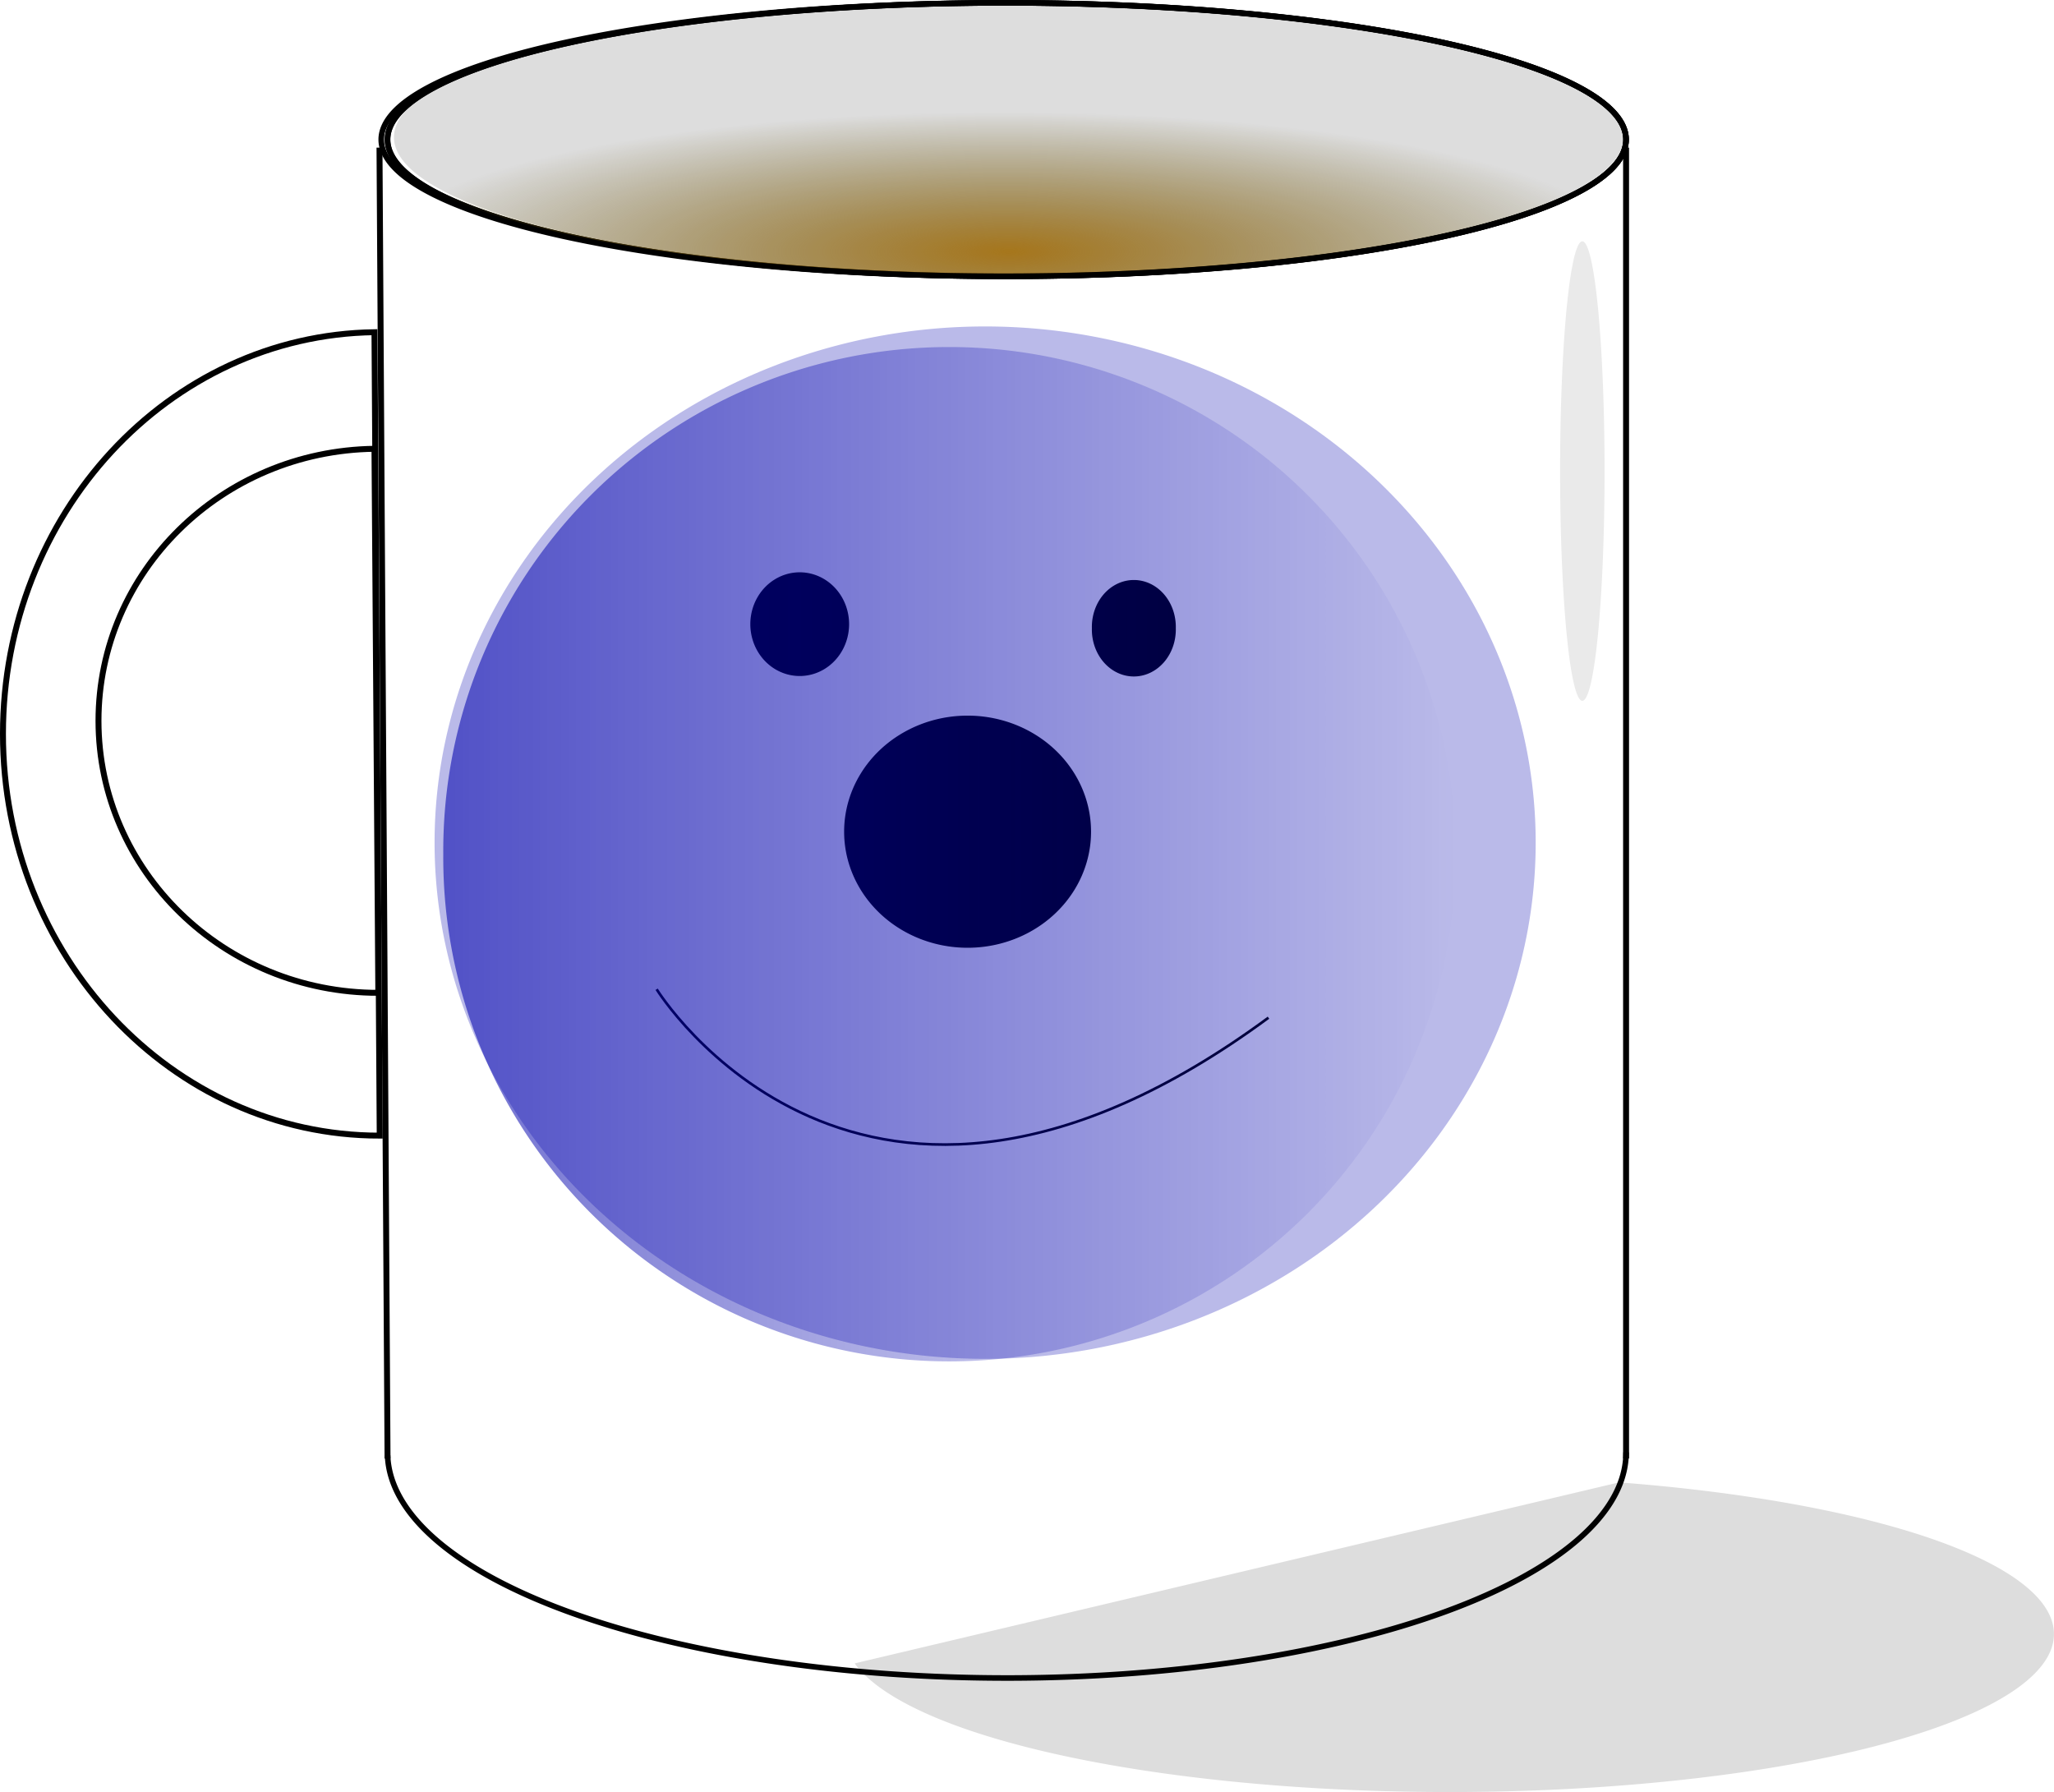 <?xml version="1.0" encoding="UTF-8"?>
<svg version="1.0" viewBox="0 0 367.67 320.76" xmlns="http://www.w3.org/2000/svg">
<defs>
<radialGradient id="a" cx="174.53" cy="1114.5" r="52.732" fx="174.95" gradientTransform="scale(2.112 .474)" gradientUnits="userSpaceOnUse">
<stop stop-color="#bf8820" offset="0"/>
<stop stop-color="#655100" stop-opacity="0" offset="1"/>
</radialGradient>
<linearGradient id="b" x1="405.94" x2="495.94" y1="573.01" y2="573.01" gradientTransform="scale(.943 1.061)" gradientUnits="userSpaceOnUse">
<stop stop-color="#0000ac" offset="0"/>
<stop stop-color="#0000ac" stop-opacity="0" offset="1"/>
</linearGradient>
</defs>
<g transform="translate(-188.31 -483.23)">
<path d="m479.38 508.21a110.85 24.473 0 1 1-221.7 0 110.85 24.473 0 1 1 221.7 0z" fill="none" stroke="#000"/>
<path d="m479.38 508.21a110.85 24.473 0 1 1-221.7 0 110.85 24.473 0 1 1 221.7 0z" fill="none" stroke="#000"/>
<path d="m256.24 509.65 1.44 234.64" fill="none" stroke="#000" stroke-width="1.062"/>
<path d="m479.38 509.65v234.64" fill="none" stroke="#000" stroke-width="1.062"/>
<path transform="matrix(1.005 0 0 1 -2.414 0)" d="m479.38 508.21a110.85 24.473 0 1 1-221.7 0 110.85 24.473 0 1 1 221.7 0z" fill="url(#a)" stroke="#000"/>
<path transform="translate(78.666 -7.955)" d="m399.46 756.52a108.28 28.284 0 1 1-136.83 32.4" fill-opacity=".133"/>
<path transform="translate(0 234.98)" d="m479.38 508.21a110.85 40.383 0 0 1-221.69 0.55" fill="none" stroke="#000"/>
<path d="m255.34 542.69c-36.9 0.53-66.5 32.56-66.5 71.9 0 39.69 30.21 71.91 67.44 71.91l-0.94-143.81zm0 20.87 0.69 97.38c-27.65 0-50.09-21.81-50.09-48.69 0-26.64 21.99-48.32 49.4-48.69z" fill-opacity="0" stroke="#000" stroke-width="1.062"/>
<path transform="matrix(1 0 0 .815 2.5 70.82)" d="m476.41 536.17a110.04 30.052 0 1 1-220.08 0 110.04 30.052 0 1 1 220.08 0z" fill-opacity=".133"/>
<path transform="matrix(1 0 0 .395 261.63 417.34)" d="m121.98 543.69a22.097 52.591 0 1 1-44.198 0 22.097 52.591 0 1 1 44.198 0z"/>
<path d="m340.3 594.95a8.839 9.281 0 1 1-17.68 0 8.839 9.281 0 1 1 17.68 0z"/>
<path transform="translate(-2.5,2.5)" d="m401.28 593.18a7.513 8.397 0 1 1-15.02 0 7.513 8.397 0 1 1 15.02 0z"/>
<path d="m415.37 665.39c-73.17 53.92-109.52-5.09-109.52-5.09" fill="none" stroke="#000" stroke-width=".354pt"/>
<path transform="matrix(8.577 0 0 .913 -3539.6 49.711)" d="m466.69 640.03a11.49 101.2 0 1 1-22.98 0 11.49 101.2 0 1 1 22.98 0z" fill="#0000ac" fill-opacity=".273"/>
<path transform="matrix(2.135 0 0 1.889 -549.45 -511.95)" d="m467.57 607.77a42.426 47.73 0 1 1-84.85 0 42.426 47.73 0 1 1 84.85 0z" fill="url(#b)" opacity=".561"/>
<path d="m475.53 567.55a3.978 41.101 0 1 1-7.96 0 3.978 41.101 0 1 1 7.96 0z" fill-opacity=".153" opacity=".561"/>
</g>
</svg>
